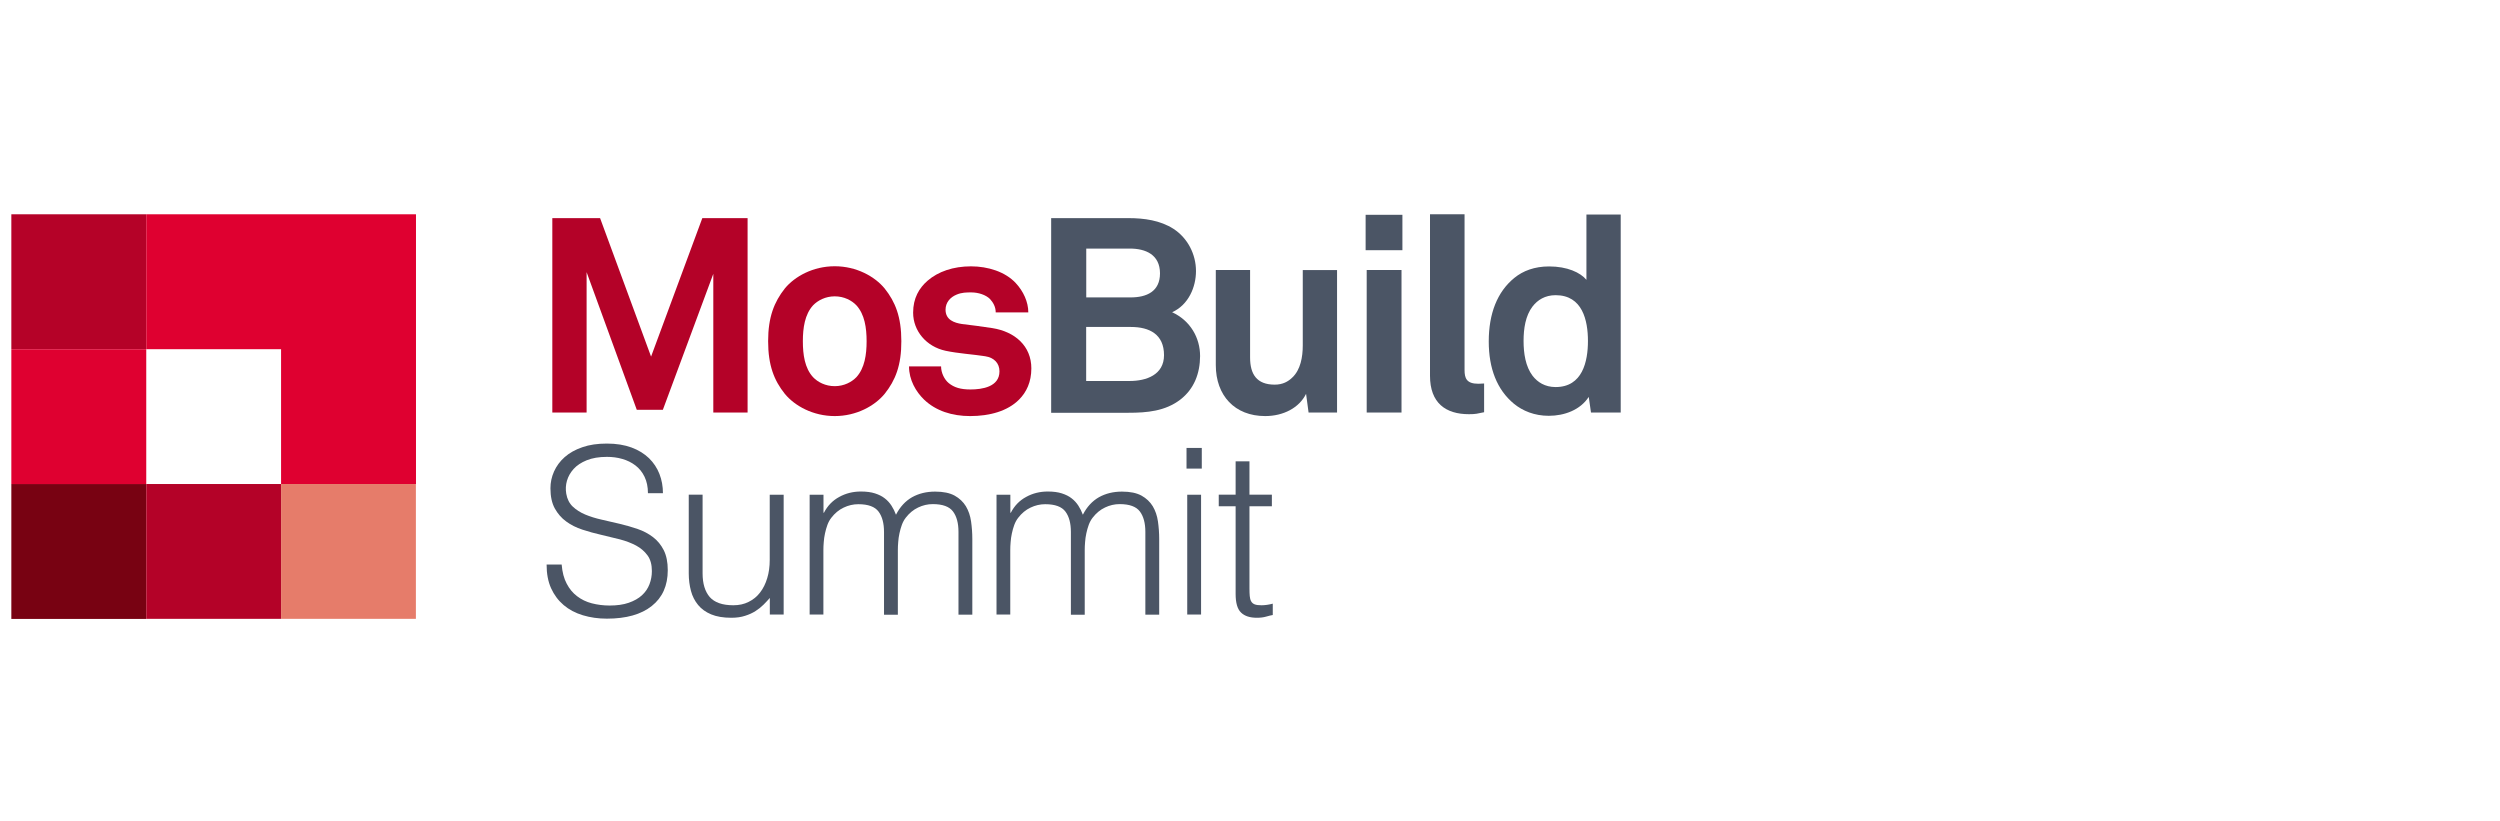 <?xml version="1.0" encoding="utf-8"?>
<!-- Generator: Adobe Illustrator 28.3.0, SVG Export Plug-In . SVG Version: 6.00 Build 0)  -->
<svg version="1.1" id="Layer_1" xmlns="http://www.w3.org/2000/svg" xmlns:xlink="http://www.w3.org/1999/xlink" x="0px" y="0px"
	 viewBox="0 0 280 92" style="enable-background:new 0 0 280 92;" xml:space="preserve">
<style type="text/css">
	.st0{fill:#39373A;}
	.st1{fill:#008C45;}
	.st2{fill:#1B1C20;}
	.st3{fill-rule:evenodd;clip-rule:evenodd;fill:#E34E00;}
	.st4{fill-rule:evenodd;clip-rule:evenodd;fill:#FFFFFF;}
	.st5{fill:#152547;}
	.st6{fill:#142547;}
	.st7{fill:#EC6503;}
	.st8{fill:#EB6402;}
	.st9{fill:#122547;}
	.st10{fill:#C2041D;}
	.st11{fill:#A2A2A6;}
	.st12{fill:#00B2BB;}
	.st13{fill:#E74394;}
	.st14{fill:#FFEC00;}
	.st15{fill:#007DC6;}
	.st16{fill:#0096D8;}
	.st17{fill:#55B4E3;}
	.st18{fill:#EB663A;}
	.st19{fill:#003F6E;}
	.st20{fill:#005FA1;}
	.st21{fill:#E60004;}
	.st22{fill:#E94F1F;}
	.st23{fill:#CE0011;}
	.st24{fill:#DF0012;}
	.st25{fill:#49C1F0;}
	.st26{fill:#4AC2F1;}
	.st27{fill:#1B3892;}
	.st28{fill:#1B3891;}
	.st29{fill-rule:evenodd;clip-rule:evenodd;fill:#003A64;}
	.st30{fill-rule:evenodd;clip-rule:evenodd;fill:#E60029;}
	.st31{fill:#004D9E;}
	.st32{fill:#0091D6;}
	.st33{fill:#0092D7;}
	.st34{fill:#004D9F;}
	.st35{fill:#1A3260;}
	.st36{fill:#B50228;}
	.st37{fill:#780212;}
	.st38{fill:#DF0030;}
	.st39{fill:#B40228;}
	.st40{fill:#E67C6A;}
	.st41{fill:#4B5565;}
	.st42{fill:#2DB2A7;}
	.st43{fill:#0B223E;}
	.st44{fill-rule:evenodd;clip-rule:evenodd;fill:#00A1B0;}
	.st45{fill-rule:evenodd;clip-rule:evenodd;fill:#003A77;}
	.st46{fill:#003A77;}
	.st47{fill:#00A0AF;}
	.st48{fill:#00632E;}
	.st49{fill:#4FAC25;}
	.st50{fill:#336EB4;}
	.st51{fill:#336EB6;}
	.st52{fill:#C6172F;}
	.st53{fill:#C5162F;}
	.st54{fill:#EF8300;}
	.st55{fill:#F08400;}
	.st56{fill:#8A888A;}
	.st57{fill:#2C3E76;}
	.st58{fill:#2A3E76;}
	.st59{fill:#4D69A4;}
	.st60{fill:#4D69A5;}
	.st61{fill:#AB9267;}
	.st62{fill:#C09366;}
	.st63{fill:#BF9366;}
	.st64{fill:#1E1D1C;}
	.st65{fill:#009DDE;}
	.st66{fill:#CC1819;}
	.st67{fill:#DB5B36;}
	.st68{fill:#DB5A35;}
	.st69{fill:#E07F6A;}
	.st70{fill:#DC7356;}
	.st71{fill:#F6D7C9;}
	.st72{fill:#E38268;}
	.st73{fill:#DD7356;}
	.st74{fill:#F2B5AB;}
	.st75{fill:#E59B8C;}
	.st76{fill:#FEECEA;}
	.st77{fill:#F8D3C9;}
	.st78{fill:#ECAA99;}
	.st79{fill:#003E69;}
	.st80{fill:#36BCDF;}
	.st81{fill:#003F6F;}
	.st82{fill:#CD0010;}
	.st83{fill:#003A64;}
	.st84{fill:#E50029;}
	.st85{fill:#E34F00;}
	.st86{fill:#39363A;}
	.st87{fill-rule:evenodd;clip-rule:evenodd;fill:#152547;}
	.st88{fill:#E8502F;}
	.st89{fill:#0068B3;}
	.st90{fill:#00AEED;}
	.st91{fill:#23308D;}
	.st92{fill:#00A1B0;}
	.st93{fill:none;}
</style>
<g>
	<g>
		<rect x="1.27" y="24" class="st36" width="15.11" height="15.1"/>
		<rect x="1.27" y="54.21" class="st37" width="15.11" height="15.11"/>
		<rect x="1.27" y="39.11" class="st38" width="15.11" height="15.11"/>
		<polygon class="st38" points="16.38,24 16.38,39.11 31.48,39.11 31.48,54.21 46.59,54.21 46.59,24 		"/>
		<rect x="16.38" y="54.21" class="st39" width="15.11" height="15.1"/>
		<rect x="31.48" y="54.21" class="st40" width="15.1" height="15.1"/>
	</g>
	<g>
		<g>
			<path class="st41" d="M62.91,63.26c0.07,0.83,0.25,1.53,0.56,2.11c0.3,0.58,0.69,1.05,1.17,1.41c0.47,0.36,1.02,0.63,1.64,0.79
				c0.62,0.16,1.29,0.25,1.99,0.25c0.83,0,1.55-0.1,2.15-0.31c0.6-0.21,1.1-0.49,1.48-0.84c0.38-0.35,0.66-0.76,0.84-1.23
				c0.18-0.47,0.27-0.96,0.27-1.48c0-0.73-0.16-1.31-0.49-1.76c-0.33-0.45-0.76-0.82-1.28-1.1c-0.53-0.28-1.13-0.51-1.81-0.69
				c-0.68-0.17-1.38-0.34-2.1-0.51c-0.72-0.16-1.42-0.36-2.1-0.58c-0.68-0.22-1.29-0.53-1.81-0.91c-0.53-0.38-0.95-0.87-1.28-1.46
				c-0.33-0.6-0.49-1.35-0.49-2.27c0-0.64,0.13-1.26,0.4-1.87c0.27-0.6,0.66-1.14,1.19-1.61c0.53-0.47,1.19-0.84,1.98-1.11
				c0.79-0.28,1.71-0.41,2.75-0.41c1.05,0,1.97,0.15,2.76,0.44c0.79,0.29,1.44,0.7,1.96,1.2c0.52,0.51,0.91,1.1,1.17,1.77
				c0.26,0.67,0.39,1.39,0.39,2.15h-1.68c0-0.71-0.13-1.32-0.38-1.84c-0.25-0.52-0.59-0.94-1.02-1.27
				c-0.43-0.33-0.92-0.57-1.48-0.73c-0.55-0.16-1.12-0.23-1.71-0.23c-0.9,0-1.65,0.13-2.27,0.38c-0.61,0.25-1.1,0.57-1.46,0.97
				c-0.36,0.4-0.61,0.84-0.75,1.32c-0.14,0.48-0.16,0.97-0.08,1.45c0.1,0.6,0.35,1.09,0.73,1.45c0.38,0.36,0.85,0.66,1.4,0.89
				c0.55,0.23,1.16,0.42,1.83,0.57c0.66,0.15,1.34,0.3,2.03,0.47c0.69,0.16,1.36,0.36,2.01,0.58c0.65,0.22,1.22,0.53,1.72,0.91
				c0.5,0.38,0.9,0.87,1.2,1.46c0.3,0.6,0.45,1.34,0.45,2.24c0,1.73-0.6,3.07-1.79,4.01c-1.19,0.95-2.87,1.42-5.03,1.42
				c-0.97,0-1.86-0.13-2.69-0.38c-0.83-0.25-1.55-0.63-2.15-1.14c-0.6-0.51-1.07-1.14-1.41-1.89c-0.34-0.75-0.5-1.64-0.5-2.65H62.91
				z"/>
			<path class="st41" d="M86.22,55.41h1.55v13.42h-1.55v-1.86c-0.21,0.24-0.44,0.49-0.7,0.75c-0.26,0.26-0.56,0.5-0.89,0.71
				c-0.34,0.22-0.73,0.4-1.18,0.54c-0.45,0.15-0.97,0.22-1.55,0.22c-0.9,0-1.65-0.13-2.25-0.38c-0.6-0.25-1.09-0.6-1.46-1.05
				c-0.37-0.45-0.64-0.97-0.8-1.57c-0.16-0.6-0.25-1.25-0.25-1.96v-8.83h1.55v8.81c0,1.16,0.27,2.04,0.8,2.66
				c0.54,0.61,1.42,0.92,2.64,0.92c0.64,0,1.21-0.12,1.72-0.38c0.51-0.25,0.94-0.6,1.28-1.05c0.35-0.45,0.61-0.98,0.8-1.61
				c0.19-0.62,0.28-1.3,0.28-2.05V55.41z"/>
			<path class="st41" d="M92.23,68.83h-1.55V55.41h1.55v2.02h0.05c0.4-0.78,0.97-1.37,1.71-1.77c0.74-0.41,1.55-0.61,2.43-0.61
				c0.62,0,1.15,0.07,1.58,0.21c0.43,0.14,0.8,0.32,1.1,0.56c0.3,0.23,0.55,0.51,0.75,0.82c0.2,0.31,0.37,0.65,0.5,1.01
				c0.45-0.88,1.05-1.53,1.8-1.96c0.75-0.42,1.61-0.63,2.58-0.63c0.92,0,1.64,0.15,2.19,0.45c0.54,0.3,0.96,0.7,1.26,1.19
				c0.29,0.49,0.49,1.06,0.58,1.7c0.09,0.64,0.14,1.29,0.14,1.97v8.47h-1.55v-9.27c0-0.97-0.2-1.73-0.61-2.28
				c-0.41-0.55-1.16-0.83-2.27-0.83c-0.57,0-1.12,0.13-1.64,0.38c-0.53,0.25-0.99,0.63-1.39,1.15c-0.17,0.22-0.32,0.49-0.43,0.79
				c-0.11,0.3-0.2,0.62-0.27,0.95c-0.07,0.33-0.12,0.66-0.14,0.98c-0.03,0.33-0.04,0.63-0.04,0.91v7.23h-1.55v-9.27
				c0-0.97-0.2-1.73-0.61-2.28c-0.41-0.55-1.16-0.83-2.27-0.83c-0.57,0-1.12,0.13-1.64,0.38c-0.53,0.25-0.99,0.63-1.39,1.15
				c-0.17,0.22-0.32,0.49-0.43,0.79c-0.11,0.3-0.2,0.62-0.27,0.95c-0.07,0.33-0.12,0.66-0.14,0.98c-0.03,0.33-0.04,0.63-0.04,0.91
				V68.83z"/>
			<path class="st41" d="M113.16,68.83h-1.55V55.41h1.55v2.02h0.05c0.4-0.78,0.97-1.37,1.71-1.77c0.74-0.41,1.55-0.61,2.43-0.61
				c0.62,0,1.15,0.07,1.58,0.21c0.43,0.14,0.8,0.32,1.1,0.56c0.3,0.23,0.55,0.51,0.75,0.82c0.2,0.31,0.37,0.65,0.5,1.01
				c0.45-0.88,1.05-1.53,1.8-1.96c0.75-0.42,1.61-0.63,2.58-0.63c0.92,0,1.64,0.15,2.19,0.45c0.54,0.3,0.96,0.7,1.26,1.19
				c0.29,0.49,0.49,1.06,0.58,1.7c0.09,0.64,0.14,1.29,0.14,1.97v8.47h-1.55v-9.27c0-0.97-0.2-1.73-0.61-2.28
				c-0.41-0.55-1.16-0.83-2.27-0.83c-0.57,0-1.12,0.13-1.64,0.38c-0.53,0.25-0.99,0.63-1.39,1.15c-0.17,0.22-0.32,0.49-0.43,0.79
				c-0.11,0.3-0.2,0.62-0.27,0.95c-0.07,0.33-0.12,0.66-0.14,0.98c-0.03,0.33-0.04,0.63-0.04,0.91v7.23h-1.55v-9.27
				c0-0.97-0.2-1.73-0.61-2.28c-0.41-0.55-1.16-0.83-2.27-0.83c-0.57,0-1.12,0.13-1.64,0.38c-0.53,0.25-0.99,0.63-1.39,1.15
				c-0.17,0.22-0.32,0.49-0.43,0.79c-0.11,0.3-0.2,0.62-0.27,0.95c-0.07,0.33-0.12,0.66-0.14,0.98c-0.03,0.33-0.04,0.63-0.04,0.91
				V68.83z"/>
			<path class="st41" d="M132.89,52.48v-2.31h1.71v2.31H132.89z M132.97,68.83V55.41h1.55v13.42H132.97z"/>
			<path class="st41" d="M142.56,68.88c-0.19,0.03-0.44,0.09-0.75,0.18c-0.31,0.09-0.66,0.13-1.04,0.13c-0.78,0-1.37-0.19-1.77-0.58
				c-0.41-0.39-0.61-1.08-0.61-2.09V56.7h-1.89v-1.3h1.89v-3.73h1.55v3.73h2.51v1.3h-2.51v9.2c0,0.33,0.01,0.61,0.03,0.85
				c0.02,0.24,0.07,0.44,0.16,0.6c0.09,0.16,0.22,0.27,0.4,0.34c0.18,0.07,0.44,0.1,0.76,0.1c0.21,0,0.42-0.02,0.63-0.05
				c0.22-0.03,0.43-0.08,0.63-0.13V68.88z"/>
		</g>
		<g>
			<polygon class="st39" points="79.89,46.2 79.89,30.67 74.24,45.9 71.32,45.9 65.7,30.48 65.7,46.2 61.86,46.2 61.86,24.43 
				67.21,24.43 72.92,39.94 78.66,24.43 83.73,24.43 83.73,46.2 			"/>
			<path class="st39" d="M99.08,44.11c-1.11,1.35-3.16,2.49-5.59,2.49c-2.43,0-4.48-1.14-5.59-2.49c-1.2-1.5-1.87-3.19-1.87-5.9
				c0-2.7,0.68-4.39,1.87-5.9c1.11-1.35,3.16-2.49,5.59-2.49c2.43,0,4.48,1.14,5.59,2.49c1.2,1.5,1.87,3.19,1.87,5.9
				C100.96,40.92,100.28,42.61,99.08,44.11 M95.92,34.2c-0.52-0.55-1.38-1.01-2.43-1.01c-1.04,0-1.9,0.46-2.43,1.01
				c-0.92,1.01-1.14,2.52-1.14,4.02c0,1.5,0.21,3.01,1.14,4.02c0.52,0.55,1.38,1.01,2.43,1.01c1.04,0,1.9-0.46,2.43-1.01
				c0.92-1.01,1.14-2.52,1.14-4.02C97.06,36.71,96.84,35.21,95.92,34.2"/>
			<path class="st39" d="M114.13,44.76c-1.29,1.29-3.29,1.84-5.47,1.84c-2.03,0-3.84-0.58-5.16-1.84c-0.92-0.89-1.69-2.21-1.69-3.72
				h3.59c0,0.71,0.37,1.47,0.86,1.87c0.61,0.49,1.32,0.71,2.43,0.71c1.29,0,3.25-0.28,3.25-2.03c0-0.92-0.61-1.54-1.6-1.69
				c-1.41-0.22-3.01-0.31-4.42-0.61c-2.18-0.46-3.65-2.24-3.65-4.27c0-1.63,0.67-2.76,1.63-3.59c1.17-1.01,2.86-1.6,4.85-1.6
				c1.9,0,3.84,0.61,5.01,1.87c0.86,0.92,1.41,2.12,1.41,3.29h-3.65c0-0.61-0.28-1.11-0.64-1.5c-0.46-0.46-1.29-0.74-2.09-0.74
				c-0.55,0-1.07,0-1.66,0.25c-0.68,0.28-1.23,0.86-1.23,1.69c0,1.14,0.98,1.47,1.84,1.6c1.44,0.18,1.84,0.22,3.41,0.46
				c2.52,0.4,4.36,2,4.36,4.51C115.51,42.79,114.96,43.93,114.13,44.76"/>
			<path class="st41" d="M132.19,44.76c-1.69,1.29-3.72,1.47-5.8,1.47h-8.66v-21.8h8.66c1.75,0,3.56,0.25,5.04,1.2
				c1.6,1.04,2.52,2.86,2.52,4.73c0,1.78-0.83,3.78-2.67,4.61c2.06,0.95,3.13,2.89,3.13,4.91C134.4,41.81,133.75,43.56,132.19,44.76
				 M126.54,27.84h-4.88v5.47h4.97c1.78,0,3.29-0.65,3.29-2.7C129.91,28.52,128.32,27.84,126.54,27.84 M126.66,36.62h-5.01v6.05
				h4.88c1.84,0,3.84-0.68,3.84-2.89C130.37,37.45,128.75,36.62,126.66,36.62"/>
			<path class="st41" d="M146.56,46.2l-0.28-2.09c-0.77,1.57-2.55,2.49-4.58,2.49c-3.41,0-5.53-2.3-5.53-5.71V30.24h3.84v9.8
				c0,1.87,0.74,3.04,2.76,3.04c0.89,0,1.5-0.34,1.97-0.8c0.92-0.86,1.17-2.3,1.17-3.59v-8.44h3.84V46.2H146.56z"/>
			<path class="st41" d="M152.95,24.06h4.12v3.96h-4.12V24.06z M153.07,30.24h3.9V46.2h-3.9V30.24z"/>
			<path class="st41" d="M164.52,46.39c-2.61,0-4.36-1.26-4.36-4.3V24h3.87v17.44c0,0.92,0.22,1.54,1.54,1.54
				c0.34,0,0.43-0.03,0.65-0.03v3.22C165.44,46.33,165.29,46.39,164.52,46.39"/>
			<path class="st41" d="M178.19,46.2l-0.25-1.75c-0.95,1.47-2.73,2.12-4.48,2.12c-1.6,0-2.92-0.55-3.9-1.35
				c-1.9-1.57-2.82-3.96-2.82-6.97c0-3.13,0.95-5.56,2.86-7.12c0.98-0.8,2.27-1.29,3.9-1.29c2.03,0,3.5,0.68,4.18,1.5v-7.31h3.84
				V46.2H178.19z M174.23,33.06c-1.2,0-2.03,0.55-2.58,1.26c-0.8,1.04-1.01,2.49-1.01,3.87c0,1.38,0.22,2.86,1.01,3.9
				c0.55,0.71,1.38,1.26,2.58,1.26c3.01,0,3.62-2.86,3.62-5.16C177.85,35.89,177.24,33.06,174.23,33.06"/>
		</g>
	</g>
</g>
</svg>
